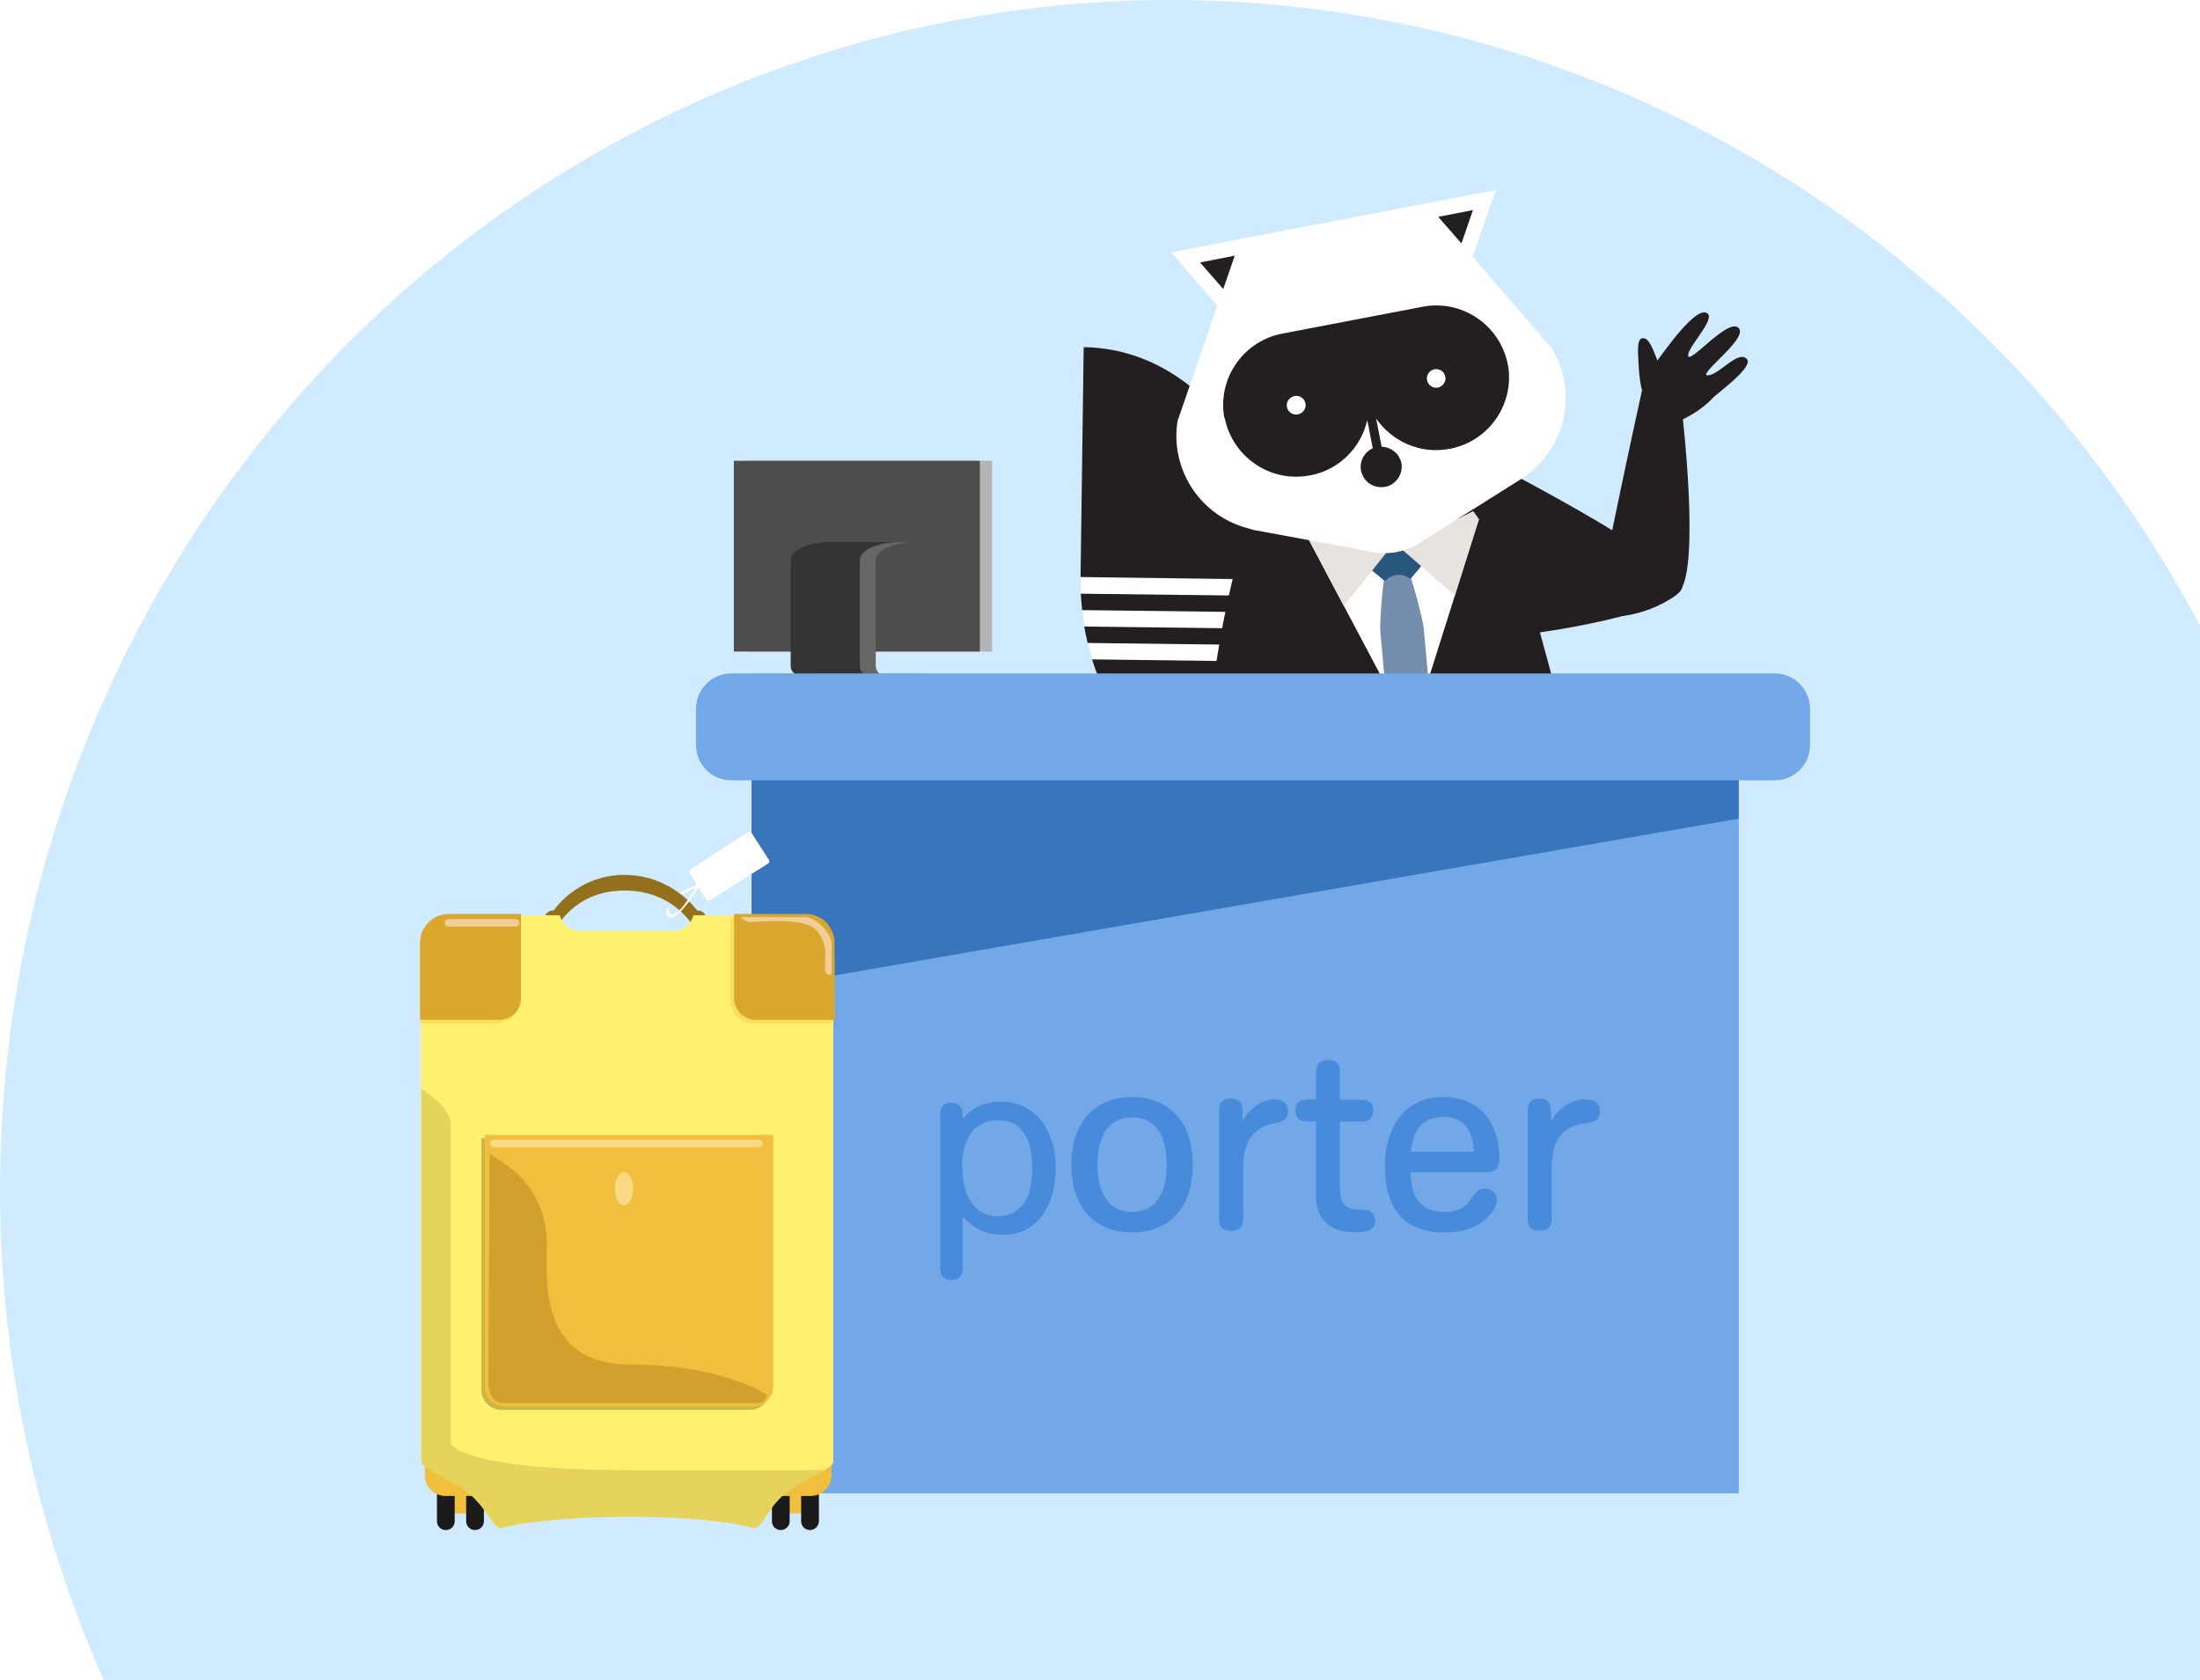 <svg width="220" height="168" viewBox="0 0 220 168" fill="none" xmlns="http://www.w3.org/2000/svg">
<g clip-path="url(#clip0_1509_19523)">
<ellipse cx="117" cy="119" rx="117" ry="119" fill="#D0EBFF"/>
<path d="M147.163 45.268C147.163 45.268 168.843 56.266 168.217 58.741C167.59 61.217 153.659 63.536 150.868 63.536C148.102 63.51 147.163 45.268 147.163 45.268Z" fill="#231F20"/>
<path d="M127.257 80.971C116.509 80.84 107.9 70.416 108.082 57.725L127.57 57.986L127.257 80.971Z" fill="white"/>
<path d="M108.369 34.714C119.118 34.844 127.727 45.268 127.545 57.959L108.056 57.699L108.369 34.714Z" fill="#231F20"/>
<path d="M127.362 69.452L110.509 69.243C110.77 69.817 111.057 70.364 111.37 70.885L127.414 71.146L127.362 69.452ZM127.388 66.168L109.205 65.934C109.387 66.507 109.57 67.054 109.779 67.576L127.362 67.81L127.388 66.168ZM127.31 72.735L112.387 72.553C112.779 73.126 113.222 73.674 113.666 74.221L127.284 74.403L127.31 72.735ZM127.284 76.045L115.257 75.889C115.883 76.488 116.562 77.061 117.266 77.556L127.258 77.687L127.284 76.045ZM127.232 79.329L120.031 79.224C122.249 80.293 124.675 80.918 127.206 80.97L127.232 79.329ZM127.44 62.885L108.422 62.65C108.526 63.197 108.631 63.745 108.761 64.292L127.414 64.527L127.44 62.885ZM108.083 59.367C108.109 59.914 108.161 60.461 108.213 61.008L127.467 61.243L127.493 59.601L108.083 59.367Z" fill="#231F20"/>
<path d="M119.588 85.218C119.588 85.218 121.075 59.341 125.823 50.637C130.571 41.933 150.033 48.656 150.033 48.656L159.921 85.036L119.588 85.218Z" fill="#231F20"/>
<path d="M130.623 53.477L141.136 73.335L147.893 51.914" fill="white"/>
<path d="M141.032 57.673L140.38 56.787L138.893 56.917L138.423 57.907C138.241 58.611 137.954 62.52 138.032 63.119C138.058 63.354 138.502 68.331 138.502 68.331L141.137 73.309L142.832 67.914C142.832 67.914 142.389 62.963 142.363 62.728C142.311 62.129 141.345 58.35 141.032 57.673Z" fill="#748DAD"/>
<path d="M139.702 57.49C140.197 57.438 140.667 57.595 141.032 57.907L142.258 56.448L139.415 54.077L137.041 56.917L138.501 58.116C138.788 57.777 139.206 57.543 139.702 57.49Z" fill="#29567D"/>
<path d="M130.623 53.477L132.971 57.934L134.38 60.592L138.945 54.885L131.092 52.565L130.623 53.477Z" fill="#E8E3DE"/>
<path d="M147.893 51.914L146.328 56.865L145.493 59.549L140.015 54.78L147.319 51.106L147.893 51.914Z" fill="#E8E3DE"/>
<path d="M117.814 45.399C117.579 44.226 117.579 43.053 117.787 41.933H117.814L121.727 30.571L117.109 25.228L149.589 19L147.267 25.671L155.12 34.766H155.146C155.746 35.73 156.19 36.825 156.398 37.998C157.129 41.776 155.511 45.451 152.537 47.588L152.198 47.848L141.632 54.494C141.632 54.494 141.502 54.572 141.267 54.676L141.215 54.702C141.163 54.728 141.111 54.754 141.032 54.78C140.563 54.989 140.093 55.119 139.676 55.197C139.258 55.275 138.789 55.328 138.267 55.301C138.189 55.301 138.136 55.301 138.058 55.301H137.98C137.745 55.275 137.589 55.249 137.589 55.249L125.301 52.982L124.884 52.852C121.414 51.992 118.544 49.177 117.814 45.399Z" fill="white"/>
<path d="M122.431 41.776C121.727 37.867 124.31 34.115 128.223 33.359L142.258 30.675C146.172 29.919 149.955 32.473 150.763 36.356V36.408L150.789 36.46C151.494 40.369 148.911 44.122 144.998 44.877H144.972C142.05 45.451 139.206 44.148 137.615 41.855L137.98 43.731L138.163 44.669C138.71 44.695 139.232 44.929 139.597 45.294C139.676 45.373 139.728 45.425 139.78 45.503C139.937 45.737 140.067 45.998 140.145 46.311C140.197 46.545 140.171 46.78 140.145 46.988C140.067 47.457 139.832 47.9 139.467 48.213C139.206 48.448 138.893 48.63 138.502 48.682C138.136 48.76 137.771 48.708 137.432 48.604C136.989 48.448 136.597 48.135 136.362 47.718C136.258 47.535 136.154 47.301 136.102 47.093C136.049 46.78 136.049 46.493 136.128 46.206C136.154 46.102 136.18 46.024 136.206 45.946C136.415 45.451 136.78 45.034 137.276 44.825L137.093 43.887L136.728 42.011C136.102 44.747 133.936 46.988 131.014 47.535H130.988C127.075 48.291 123.292 45.737 122.483 41.855V41.802L122.431 41.776Z" fill="#231F20"/>
<path d="M130.545 40.343C130.649 40.838 130.31 41.333 129.788 41.438C129.292 41.542 128.797 41.203 128.692 40.708C128.588 40.213 128.927 39.718 129.423 39.613C129.945 39.483 130.44 39.822 130.545 40.343Z" fill="white"/>
<path d="M144.528 37.659C144.633 38.154 144.293 38.649 143.798 38.753C143.302 38.858 142.806 38.519 142.702 38.024C142.598 37.529 142.937 37.033 143.432 36.929C143.954 36.825 144.424 37.138 144.528 37.659Z" fill="white"/>
<path d="M143.824 21.684L146.146 24.342L147.294 21.007L143.824 21.684Z" fill="#231F20"/>
<path d="M120.004 26.245L122.326 28.903L123.474 25.567L120.004 26.245Z" fill="#231F20"/>
<path d="M164.225 39.066C163.99 38.441 163.886 36.903 163.886 36.903C163.834 35.548 163.599 33.932 164.225 33.828C164.929 33.698 165.347 35.079 165.738 36.043C166.443 35.131 169.547 30.623 170.695 31.3C171.712 31.9 168.373 35.053 168.869 35.678C169.443 35.887 172.782 31.9 173.826 32.76C174.921 33.672 170.434 36.929 170.617 37.502C171.634 37.841 173.852 34.818 174.713 35.939C175.339 36.747 171.53 39.483 171.243 39.822C170.225 40.968 168.425 41.959 167.356 42.324L164.225 39.066Z" fill="#231F20"/>
<path d="M168.216 41.255C168.216 41.255 170.068 57.021 167.903 59.184C165.738 61.347 159.842 62.598 159.842 60.722C159.842 58.846 164.199 39.04 164.199 39.04" fill="#231F20"/>
<path d="M99.212 46.076H74.61V65.152H99.212V46.076Z" fill="#B3B3B3"/>
<path d="M97.985 46.076H73.384V65.152H97.985V46.076Z" fill="#4D4D4D"/>
<path d="M87.576 66.637V55.979C87.576 55.015 89.376 54.207 91.594 54.207H84.68C82.463 54.207 80.663 54.989 80.663 55.979V66.637C80.663 67.602 82.463 68.409 84.68 68.409H91.594C89.376 68.409 87.576 67.602 87.576 66.637Z" fill="#666666"/>
<path d="M85.984 66.637V55.979C85.984 55.015 87.785 54.207 90.002 54.207H83.089C80.871 54.207 79.071 54.989 79.071 55.979V66.637C79.071 67.602 80.871 68.409 83.089 68.409H90.002C87.811 68.409 85.984 67.602 85.984 66.637Z" fill="#333333"/>
<path d="M99.081 70.078H80.61V68.305C80.61 67.81 81.028 67.393 81.523 67.393H98.246C98.716 67.393 99.081 67.758 99.081 68.227V70.078Z" fill="#808080"/>
<path d="M92.715 70.078H74.245V68.305C74.245 67.81 74.662 67.393 75.158 67.393H91.88C92.35 67.393 92.715 67.758 92.715 68.227V70.078V70.078Z" fill="#4D4D4D"/>
<path d="M173.877 77.348H75.158V149.326H173.877V77.348Z" fill="#72A8E8"/>
<path d="M75.158 98.978L173.877 81.856V77.348H75.158V98.978Z" fill="#3975BD"/>
<path d="M177.478 78.026H73.124C71.194 78.026 69.602 76.462 69.602 74.507V70.859C69.602 68.931 71.167 67.341 73.124 67.341H177.478C179.409 67.341 181 68.905 181 70.859V74.507C181 76.462 179.435 78.026 177.478 78.026Z" fill="#72A8E8"/>
<path d="M69.706 93.245C69.706 93.245 67.802 89.049 62.453 89.049C57.132 89.049 55.384 93.245 55.384 93.245C54.888 93.245 54.471 92.88 54.471 92.463V91.811C54.471 91.368 54.862 91.03 55.384 91.03C55.384 91.03 57.705 87.486 62.453 87.486C67.202 87.486 69.706 91.03 69.706 91.03C70.202 91.03 70.619 91.395 70.619 91.811V92.463C70.593 92.906 70.202 93.245 69.706 93.245Z" fill="#93711C"/>
<path d="M47.244 149.248H44.922V151.332H47.244V149.248Z" fill="#F2BE3D"/>
<path d="M44.583 153C44.087 153 43.696 152.609 43.696 152.114V148.7C43.696 148.205 44.087 147.814 44.583 147.814C45.079 147.814 45.47 148.205 45.47 148.7V152.114C45.47 152.609 45.079 153 44.583 153Z" fill="#1B1B1B"/>
<path d="M47.505 153C47.009 153 46.618 152.609 46.618 152.114V148.7C46.618 148.205 47.009 147.814 47.505 147.814C48 147.814 48.392 148.205 48.392 148.7V152.114C48.392 152.609 48 153 47.505 153Z" fill="#1B1B1B"/>
<path d="M55.331 149.586H44.531C43.409 149.586 42.496 148.674 42.496 147.554V137.103C42.496 135.983 43.409 135.071 44.531 135.071H55.331C56.453 135.071 57.366 135.983 57.366 137.103V147.554C57.366 148.648 56.453 149.586 55.331 149.586Z" fill="#F2BE3D"/>
<path d="M80.715 149.248H78.394V151.332H80.715V149.248Z" fill="#F2BE3D"/>
<path d="M78.08 153C77.585 153 77.193 152.609 77.193 152.114V148.7C77.193 148.205 77.585 147.814 78.08 147.814C78.576 147.814 78.967 148.205 78.967 148.7V152.114C78.967 152.609 78.55 153 78.08 153Z" fill="#1B1B1B"/>
<path d="M81.002 153C80.506 153 80.115 152.609 80.115 152.114V148.7C80.115 148.205 80.506 147.814 81.002 147.814C81.498 147.814 81.889 148.205 81.889 148.7V152.114C81.889 152.609 81.472 153 81.002 153Z" fill="#1B1B1B"/>
<path d="M81.107 149.586H70.306C69.184 149.586 68.271 148.674 68.271 147.554V137.103C68.271 135.983 69.184 135.071 70.306 135.071H81.107C82.229 135.071 83.142 135.983 83.142 137.103V147.554C83.142 148.648 82.229 149.586 81.107 149.586Z" fill="#F2BE3D"/>
<path d="M80.611 91.525H69.341C69.132 92.385 68.324 93.062 67.385 93.062H57.941C57.001 93.062 56.193 92.411 55.984 91.525H44.844C43.357 91.525 42.131 92.749 42.131 94.261V146.172C42.131 146.85 45.366 148.023 46.905 149.352C48.862 151.019 49.279 152.818 50.088 152.818C50.088 152.818 53.949 151.671 62.976 151.671C72.002 151.671 75.42 152.818 75.42 152.818C76.203 152.818 76.672 150.915 78.498 149.352C80.22 147.918 83.325 146.876 83.325 146.172V94.287C83.351 92.775 82.125 91.525 80.611 91.525Z" fill="#FFF170"/>
<path opacity="0.4" d="M44.714 91.733C43.983 91.733 43.279 92.02 42.783 92.515C42.392 93.01 42.131 93.609 42.131 94.287V102.313H49.749C50.949 102.313 51.94 101.349 51.94 100.124V91.733H44.714Z" fill="#F2BE3D"/>
<path d="M49.931 101.975H42V94.287C42 92.698 43.278 91.394 44.844 91.394H52.096V99.786C52.122 101.011 51.131 101.975 49.931 101.975Z" fill="#D9A72D"/>
<path opacity="0.4" d="M83.142 102.313H75.263C74.063 102.313 73.072 101.349 73.072 100.124V91.733H80.272C81.837 91.733 83.116 93.036 83.116 94.626L83.142 102.313Z" fill="#F2BE3D"/>
<path d="M83.481 101.975H75.602C74.402 101.975 73.41 101.011 73.41 99.786V91.394H80.611C82.176 91.394 83.454 92.698 83.454 94.287L83.481 101.975Z" fill="#D9A72D"/>
<path d="M74.767 83.238C73.854 83.837 72.914 84.436 71.975 85.036C71.062 85.635 70.149 86.209 69.236 86.808C68.897 87.016 68.871 87.147 69.079 87.486C69.21 87.694 69.34 87.876 69.471 88.085C69.732 88.476 69.706 88.502 69.262 88.684C68.819 88.867 68.349 89.075 67.958 89.31L68.219 89.44C68.61 89.206 69.053 88.997 69.523 88.814C69.392 89.179 69.158 89.414 68.975 89.674C68.558 90.3 68.166 90.951 67.488 91.342C67.332 91.447 67.149 91.551 66.992 91.394C66.836 91.238 66.836 91.03 66.888 90.847C66.888 90.821 66.914 90.821 66.914 90.795L66.731 90.717C66.705 90.847 66.653 90.951 66.653 91.082C66.627 91.316 66.679 91.525 66.888 91.681C67.097 91.811 67.279 91.733 67.488 91.629C67.801 91.473 68.036 91.212 68.245 90.951C68.766 90.378 69.21 89.753 69.601 89.101C69.81 88.736 69.862 88.736 70.071 89.101C70.227 89.31 70.358 89.544 70.514 89.779C70.723 90.091 70.879 90.144 71.166 89.935C73.019 88.736 74.871 87.564 76.749 86.391C76.958 86.261 76.984 86.13 76.854 85.922C76.306 85.088 75.784 84.254 75.236 83.42C75.106 83.133 74.975 83.107 74.767 83.238Z" fill="white"/>
<path opacity="0.4" d="M76.985 113.832V138.98C76.985 140.074 76.072 140.986 74.976 140.986H50.14C49.044 140.986 48.131 140.074 48.131 138.98V113.832H76.985Z" fill="#815E07"/>
<path d="M77.324 113.493V138.641C77.324 139.735 76.41 140.648 75.315 140.648H50.478C49.383 140.648 48.47 139.735 48.47 138.641V113.493H77.324Z" fill="#F2BE3D"/>
<path d="M62.401 120.53C62.906 120.53 63.315 119.783 63.315 118.862C63.315 117.941 62.906 117.194 62.401 117.194C61.897 117.194 61.488 117.941 61.488 118.862C61.488 119.783 61.897 120.53 62.401 120.53Z" fill="#FCD984"/>
<path d="M49.383 114.327H75.889" stroke="#FCD984" stroke-width="0.75" stroke-miterlimit="10" stroke-linecap="round"/>
<path d="M44.843 92.281H51.548" stroke="#F1CD97" stroke-width="0.75" stroke-miterlimit="10" stroke-linecap="round"/>
<path d="M74.115 91.707C74.115 91.707 79.306 91.707 80.48 91.707C81.654 91.707 83.168 93.375 83.168 94.391C83.168 95.408 83.168 97.414 83.168 97.414C83.168 97.414 82.489 97.753 82.489 96.737C82.489 95.721 82.828 94.391 81.654 93.036C80.48 91.681 75.784 92.202 75.106 92.202C74.428 92.202 74.115 91.707 74.115 91.707Z" fill="#F1CD97"/>
<path opacity="0.3" d="M48.966 115.344C48.966 115.344 50.531 116.386 51.314 117.011C53.322 118.679 54.679 121.207 54.679 124.386C54.679 128.087 53.844 136.452 63.08 136.452C72.315 136.452 76.672 139.475 76.672 139.475C76.672 139.475 76.828 140.309 75.498 140.309C74.167 140.309 51.679 140.309 50.505 140.309C49.331 140.309 48.835 139.475 48.835 138.12C48.835 136.765 48.966 115.344 48.966 115.344Z" fill="#815E07"/>
<path opacity="0.2" d="M63.21 147.006C45.757 147.006 45.079 144.322 45.079 144.322C45.079 144.322 45.079 114.483 45.079 112.477C45.079 110.913 43.018 109.428 42.131 108.881V146.172C42.131 146.85 45.366 148.023 46.905 149.352C48.862 151.019 49.279 152.818 50.088 152.818C50.088 152.818 53.949 151.671 62.976 151.671C72.002 151.671 75.42 152.818 75.42 152.818C76.203 152.818 76.672 150.915 78.498 149.352C79.62 148.387 81.394 147.632 82.438 147.006C81.603 147.006 77.846 147.006 63.21 147.006Z" fill="#815E07"/>
<g clip-path="url(#clip1_1509_19523)">
<path d="M94 111.375C94 111.287 94.015 111.184 94.044 111.067C94.073 110.949 94.117 110.817 94.19 110.7C94.263 110.582 94.366 110.479 94.512 110.391C94.658 110.303 94.863 110.274 95.126 110.274C95.17 110.274 95.258 110.274 95.36 110.288C95.463 110.303 95.58 110.332 95.711 110.406C95.989 110.538 96.15 110.729 96.194 110.964C96.238 111.199 96.267 111.507 96.267 111.889C96.765 111.302 97.32 110.861 97.95 110.582C98.579 110.303 99.281 110.156 100.07 110.156C100.86 110.156 101.592 110.303 102.265 110.597C102.937 110.891 103.523 111.331 104.005 111.889C104.488 112.462 104.868 113.152 105.146 113.975C105.424 114.797 105.57 115.737 105.57 116.794C105.57 117.573 105.483 118.351 105.293 119.144C105.117 119.937 104.81 120.657 104.4 121.288C103.991 121.935 103.449 122.449 102.791 122.86C102.118 123.256 101.314 123.462 100.334 123.462C99.822 123.462 99.383 123.418 98.988 123.33C98.608 123.242 98.242 123.11 97.935 122.948C97.613 122.786 97.32 122.596 97.057 122.375C96.794 122.155 96.531 121.935 96.267 121.714V126.869C96.267 126.957 96.253 127.06 96.238 127.178C96.209 127.295 96.165 127.427 96.092 127.545C96.019 127.662 95.902 127.78 95.755 127.868C95.594 127.956 95.39 128 95.141 128C94.965 128 94.775 127.956 94.585 127.883C94.336 127.75 94.19 127.589 94.117 127.413C94.058 127.236 94.015 127.045 94.015 126.869V111.375H94ZM103.215 116.838C103.215 116.515 103.201 116.075 103.157 115.546C103.113 115.017 102.981 114.489 102.762 113.96C102.543 113.446 102.191 112.991 101.738 112.609C101.27 112.227 100.626 112.036 99.793 112.036C98.622 112.036 97.73 112.447 97.13 113.27C96.516 114.092 96.223 115.223 96.223 116.648C96.223 117.367 96.296 118.028 96.443 118.63C96.589 119.232 96.808 119.761 97.116 120.202C97.408 120.642 97.789 120.995 98.227 121.244C98.666 121.494 99.193 121.612 99.778 121.612C100.436 121.612 100.977 121.479 101.402 121.2C101.826 120.936 102.162 120.628 102.382 120.304C102.733 119.834 102.952 119.276 103.055 118.63C103.172 118.013 103.215 117.411 103.215 116.838Z" fill="#488BDB"/>
<path d="M113.206 109.774C109.754 109.774 107.209 111.992 107.209 116.471C107.209 120.951 109.769 123.168 113.206 123.168C116.658 123.168 119.204 120.965 119.204 116.471C119.204 111.977 116.658 109.774 113.206 109.774ZM113.206 121.259C111.144 121.259 109.681 119.834 109.681 116.457C109.681 113.079 111.158 111.654 113.206 111.654C115.269 111.654 116.746 113.079 116.746 116.457C116.746 119.834 115.269 121.259 113.206 121.259Z" fill="#488BDB"/>
<path fill-rule="evenodd" clip-rule="evenodd" d="M108.86 111.392C109.945 110.261 111.464 109.701 113.206 109.701C114.948 109.701 116.468 110.257 117.552 111.387C118.636 112.516 119.277 114.21 119.277 116.471C119.277 118.732 118.636 120.426 117.552 121.556C116.468 122.686 114.948 123.242 113.206 123.242C111.472 123.242 109.952 122.682 108.866 121.55C107.78 120.419 107.136 118.725 107.136 116.471C107.136 114.218 107.776 112.523 108.86 111.392ZM108.966 111.494C107.914 112.591 107.282 114.246 107.282 116.471C107.282 118.697 107.918 120.351 108.971 121.449C110.024 122.546 111.503 123.095 113.206 123.095C114.917 123.095 116.395 122.549 117.447 121.454C118.498 120.359 119.13 118.704 119.13 116.471C119.13 114.238 118.498 112.584 117.447 111.489C116.395 110.393 114.917 109.848 113.206 109.848C111.496 109.848 110.017 110.397 108.966 111.494ZM110.733 112.835C110.122 113.595 109.754 114.777 109.754 116.457C109.754 118.136 110.118 119.318 110.727 120.078C111.334 120.837 112.193 121.186 113.206 121.186C114.22 121.186 115.082 120.836 115.693 120.078C116.306 119.318 116.673 118.136 116.673 116.457C116.673 114.777 116.306 113.595 115.693 112.835C115.082 112.077 114.22 111.728 113.206 111.728C112.2 111.728 111.342 112.077 110.733 112.835ZM110.619 112.743C111.26 111.944 112.164 111.581 113.206 111.581C114.255 111.581 115.163 111.944 115.806 112.743C116.448 113.539 116.819 114.758 116.819 116.457C116.819 118.155 116.448 119.374 115.806 120.171C115.163 120.969 114.255 121.332 113.206 121.332C112.157 121.332 111.253 120.969 110.613 120.171C109.975 119.374 109.608 118.155 109.608 116.457C109.608 114.758 109.979 113.539 110.619 112.743Z" fill="#488BDB"/>
<path d="M124.235 116.75C124.235 114.283 125.157 113.314 125.888 112.844C126.561 112.433 127.102 112.33 127.629 112.212C128.053 112.124 128.726 112.007 128.726 111.111C128.726 110.009 127.761 110.009 127.366 110.009C126.005 110.009 124.674 111.199 124.177 112.477V111.14C124.177 110.435 124.001 109.921 123.08 109.921C122.158 109.921 121.983 110.45 121.983 111.14V121.788C121.983 122.493 122.188 123.007 123.124 123.007C124.045 123.007 124.25 122.478 124.25 121.788V116.75H124.235Z" fill="#488BDB"/>
<path fill-rule="evenodd" clip-rule="evenodd" d="M122.127 110.229C122.304 109.985 122.605 109.848 123.08 109.848C123.554 109.848 123.855 109.981 124.033 110.223C124.207 110.46 124.25 110.785 124.25 111.14V112.132C124.518 111.597 124.922 111.095 125.402 110.707C125.976 110.242 126.665 109.936 127.366 109.936L127.37 109.936C127.566 109.936 127.92 109.936 128.225 110.081C128.381 110.154 128.526 110.266 128.631 110.435C128.736 110.604 128.799 110.825 128.799 111.111C128.799 111.581 128.621 111.858 128.378 112.025C128.155 112.179 127.882 112.235 127.677 112.277C127.666 112.28 127.655 112.282 127.644 112.284C127.613 112.291 127.582 112.298 127.55 112.305C127.054 112.415 126.549 112.527 125.927 112.906C125.57 113.136 125.167 113.487 124.852 114.083C124.544 114.667 124.318 115.492 124.309 116.677H124.323V121.788C124.323 122.137 124.272 122.462 124.091 122.701C123.906 122.943 123.599 123.08 123.124 123.08C122.643 123.08 122.332 122.948 122.145 122.707C121.961 122.47 121.91 122.144 121.91 121.788V111.14C121.91 110.792 121.953 110.467 122.127 110.229ZM124.177 116.824H124.162V116.75C124.162 115.508 124.394 114.636 124.723 114.014C125.052 113.391 125.475 113.022 125.849 112.782L125.85 112.781C126.493 112.388 127.02 112.272 127.517 112.162C127.549 112.155 127.581 112.148 127.613 112.141L127.614 112.14C127.623 112.139 127.632 112.137 127.641 112.135C127.851 112.091 128.097 112.041 128.295 111.904C128.495 111.766 128.653 111.536 128.653 111.111C128.653 110.846 128.595 110.654 128.507 110.513C128.419 110.372 128.298 110.278 128.163 110.214C127.889 110.084 127.565 110.083 127.366 110.083C126.707 110.083 126.049 110.371 125.494 110.821C124.938 111.271 124.489 111.877 124.245 112.503L124.104 112.866V111.14C124.104 110.79 124.059 110.506 123.915 110.31C123.775 110.119 123.527 109.995 123.08 109.995C122.633 109.995 122.385 110.122 122.245 110.315C122.1 110.514 122.056 110.798 122.056 111.14V121.788C122.056 122.136 122.107 122.42 122.26 122.617C122.409 122.809 122.669 122.933 123.124 122.933C123.571 122.933 123.826 122.806 123.974 122.612C124.126 122.413 124.177 122.129 124.177 121.788V116.824Z" fill="#488BDB"/>
<path d="M130.832 112.065C130.145 112.065 129.618 111.889 129.618 111.052C129.618 110.2 130.145 110.024 130.832 110.024H131.681V107.307C131.681 106.602 131.886 106.073 132.807 106.073C133.729 106.073 133.933 106.602 133.933 107.307V110.039H136.04C136.742 110.039 137.254 110.215 137.254 111.067C137.254 111.904 136.742 112.08 136.04 112.08H133.933V118.968C133.933 120.628 134.767 121.039 135.967 121.039C136.757 121.039 137.444 121.156 137.444 122.081C137.444 122.904 136.786 123.154 135.528 123.154C132.997 123.154 131.681 121.846 131.681 119.599V112.065H130.832Z" fill="#488BDB"/>
<path fill-rule="evenodd" clip-rule="evenodd" d="M131.957 106.47C131.805 106.671 131.754 106.959 131.754 107.307V110.097H130.832C130.492 110.097 130.207 110.142 130.009 110.279C129.817 110.412 129.691 110.642 129.691 111.052C129.691 111.454 129.817 111.681 130.009 111.812C130.207 111.948 130.492 111.992 130.832 111.992H131.754V119.599C131.754 120.709 132.078 121.575 132.705 122.166C133.333 122.756 134.274 123.08 135.528 123.08C136.155 123.08 136.619 123.017 136.924 122.861C137.075 122.783 137.185 122.684 137.259 122.559C137.332 122.433 137.371 122.277 137.371 122.081C137.371 121.859 137.33 121.691 137.26 121.563C137.191 121.436 137.091 121.345 136.967 121.278C136.714 121.142 136.362 121.112 135.967 121.112C135.361 121.112 134.831 121.009 134.453 120.681C134.072 120.352 133.86 119.809 133.86 118.968V112.007H136.04C136.388 112.007 136.672 111.962 136.869 111.827C137.059 111.696 137.181 111.469 137.181 111.067C137.181 110.656 137.058 110.426 136.868 110.294C136.672 110.157 136.388 110.112 136.04 110.112H133.86V107.307C133.86 106.959 133.809 106.671 133.658 106.47C133.51 106.274 133.254 106.147 132.807 106.147C132.36 106.147 132.105 106.274 131.957 106.47ZM131.84 106.382C132.025 106.137 132.332 106 132.807 106C133.282 106 133.589 106.137 133.774 106.382C133.956 106.622 134.007 106.951 134.007 107.307V109.965H136.04C136.393 109.965 136.717 110.009 136.952 110.173C137.193 110.341 137.327 110.625 137.327 111.067C137.327 111.501 137.193 111.781 136.952 111.948C136.716 112.11 136.394 112.154 136.04 112.154H134.007V118.968C134.007 119.786 134.212 120.279 134.548 120.57C134.886 120.863 135.373 120.965 135.967 120.965C136.361 120.965 136.748 120.994 137.036 121.148C137.182 121.227 137.304 121.338 137.389 121.493C137.473 121.647 137.517 121.841 137.517 122.081C137.517 122.297 137.474 122.48 137.385 122.633C137.295 122.786 137.162 122.903 136.991 122.991C136.653 123.165 136.158 123.227 135.528 123.227C134.251 123.227 133.269 122.897 132.605 122.273C131.941 121.648 131.608 120.737 131.608 119.599V112.139H130.832C130.486 112.139 130.163 112.095 129.926 111.933C129.683 111.767 129.545 111.487 129.545 111.052C129.545 110.61 129.683 110.326 129.926 110.158C130.163 109.994 130.486 109.951 130.832 109.951H131.608V107.307C131.608 106.951 131.659 106.622 131.84 106.382Z" fill="#488BDB"/>
<path d="M148.473 118.939C147.976 118.939 147.698 119.203 147.274 119.776C146.718 120.554 146.148 121.259 144.436 121.259C141.189 121.259 141.013 118.439 140.984 117.132H148.707C149.351 117.132 149.863 116.897 149.863 115.943C149.863 112.051 147.757 109.774 144.348 109.774C140.033 109.774 138.556 113.402 138.556 116.559C138.556 121.714 141.35 123.168 144.392 123.168C146.338 123.168 147.698 122.64 148.649 121.744C149.322 121.127 149.614 120.495 149.614 119.996C149.6 119.247 149.058 118.939 148.473 118.939ZM144.363 111.61C146.806 111.61 147.376 113.505 147.464 115.238H140.999C141.203 113.182 142.066 111.61 144.363 111.61Z" fill="#488BDB"/>
<path fill-rule="evenodd" clip-rule="evenodd" d="M139.774 111.941C140.696 110.619 142.167 109.701 144.348 109.701C146.069 109.701 147.469 110.276 148.438 111.35C149.406 112.422 149.936 113.984 149.936 115.943C149.936 116.433 149.804 116.754 149.574 116.951C149.346 117.146 149.036 117.206 148.707 117.206H141.059C141.076 117.86 141.14 118.832 141.568 119.652C141.79 120.076 142.108 120.458 142.568 120.735C143.029 121.012 143.635 121.186 144.436 121.186C145.281 121.186 145.837 121.012 146.249 120.747C146.662 120.482 146.937 120.122 147.214 119.733L147.215 119.732C147.427 119.445 147.609 119.228 147.803 119.083C148 118.936 148.209 118.865 148.473 118.865C148.778 118.865 149.077 118.945 149.304 119.129C149.533 119.315 149.68 119.601 149.687 119.995L149.687 119.996C149.687 120.523 149.38 121.173 148.699 121.798C147.731 122.709 146.351 123.242 144.392 123.242C142.861 123.242 141.381 122.876 140.283 121.851C139.185 120.825 138.483 119.15 138.483 116.559C138.483 114.971 138.854 113.258 139.774 111.941ZM139.894 112.025C138.996 113.31 138.629 114.99 138.629 116.559C138.629 119.124 139.324 120.754 140.383 121.743C141.443 122.734 142.881 123.095 144.392 123.095C146.324 123.095 147.665 122.57 148.599 121.69L148.6 121.689C149.263 121.081 149.541 120.468 149.541 119.997C149.534 119.642 149.403 119.399 149.212 119.244C149.018 119.086 148.754 119.012 148.473 119.012C148.24 119.012 148.062 119.073 147.89 119.201C147.715 119.332 147.545 119.533 147.333 119.819C147.055 120.208 146.767 120.589 146.328 120.871C145.887 121.154 145.302 121.332 144.436 121.332C143.614 121.332 142.98 121.154 142.493 120.861C142.006 120.568 141.67 120.164 141.439 119.72C140.976 118.835 140.926 117.787 140.911 117.134L140.909 117.059H148.707C149.023 117.059 149.29 117.001 149.479 116.839C149.666 116.68 149.79 116.407 149.79 115.943C149.79 114.009 149.267 112.487 148.33 111.448C147.393 110.411 146.036 109.848 144.348 109.848C142.215 109.848 140.789 110.743 139.894 112.025ZM141.08 115.164H147.387C147.337 114.326 147.17 113.468 146.736 112.815C146.292 112.147 145.562 111.684 144.363 111.684C143.233 111.684 142.466 112.069 141.953 112.699C141.451 113.316 141.187 114.177 141.08 115.164ZM141.84 112.606C142.384 111.937 143.196 111.537 144.363 111.537C145.607 111.537 146.384 112.021 146.857 112.733C147.327 113.44 147.493 114.363 147.537 115.234L147.541 115.311H140.918L140.926 115.23C141.029 114.196 141.298 113.272 141.84 112.606Z" fill="#488BDB"/>
<path d="M155.1 116.75C155.1 114.283 155.933 113.343 156.694 112.844C157.586 112.286 158.318 112.33 158.83 112.212C159.269 112.124 159.927 112.007 159.927 111.111C159.927 110.009 158.83 110.009 158.42 110.009C156.972 110.009 155.524 111.228 155.027 112.477V111.14C155.027 110.435 154.851 109.921 153.929 109.921C153.008 109.921 152.832 110.45 152.832 111.14V121.788C152.832 122.493 153.037 123.007 153.973 123.007C154.895 123.007 155.1 122.478 155.1 121.788V116.75Z" fill="#488BDB"/>
<path fill-rule="evenodd" clip-rule="evenodd" d="M152.976 110.229C153.154 109.985 153.455 109.848 153.929 109.848C154.404 109.848 154.705 109.981 154.882 110.223C155.056 110.46 155.1 110.785 155.1 111.14V112.143C155.376 111.613 155.807 111.109 156.323 110.716C156.937 110.249 157.676 109.936 158.42 109.936L158.424 109.936C158.628 109.936 159.016 109.936 159.355 110.079C159.527 110.152 159.69 110.263 159.809 110.432C159.928 110.601 160 110.823 160 111.111C160 111.581 159.826 111.858 159.584 112.025C159.359 112.181 159.082 112.237 158.869 112.279C158.861 112.281 158.853 112.283 158.845 112.284C158.711 112.315 158.565 112.335 158.409 112.356C157.947 112.42 157.389 112.496 156.733 112.906C156.362 113.15 155.973 113.501 155.677 114.092C155.38 114.685 155.173 115.525 155.173 116.75V121.788C155.173 122.137 155.122 122.462 154.94 122.701C154.755 122.943 154.448 123.08 153.973 123.08C153.492 123.08 153.181 122.948 152.994 122.707C152.81 122.47 152.759 122.144 152.759 121.788V111.14C152.759 110.792 152.803 110.467 152.976 110.229ZM153.094 110.315C152.95 110.514 152.906 110.798 152.906 111.14V121.788C152.906 122.136 152.957 122.42 153.11 122.617C153.259 122.809 153.518 122.933 153.973 122.933C154.42 122.933 154.676 122.806 154.824 122.612C154.975 122.413 155.027 122.129 155.027 121.788V116.75C155.027 115.509 155.236 114.645 155.546 114.026C155.857 113.406 156.265 113.038 156.654 112.782L156.655 112.782C157.341 112.353 157.943 112.271 158.409 112.207C158.559 112.187 158.694 112.168 158.813 112.141L158.815 112.14C158.821 112.139 158.826 112.138 158.831 112.137C159.051 112.093 159.301 112.043 159.501 111.904C159.699 111.767 159.854 111.537 159.854 111.111C159.854 110.848 159.789 110.657 159.689 110.517C159.59 110.375 159.452 110.28 159.299 110.215C158.989 110.084 158.627 110.083 158.42 110.083C157.716 110.083 157.007 110.38 156.411 110.833C155.815 111.287 155.338 111.894 155.094 112.504L154.953 112.858V111.14C154.953 110.79 154.909 110.506 154.765 110.31C154.624 110.119 154.377 109.995 153.929 109.995C153.483 109.995 153.235 110.122 153.094 110.315Z" fill="#488BDB"/>
</g>
</g>
<defs>
<clipPath id="clip0_1509_19523">
<rect width="220" height="168" fill="white"/>
</clipPath>
<clipPath id="clip1_1509_19523">
<rect width="66" height="22" fill="white" transform="translate(94 106)"/>
</clipPath>
</defs>
</svg>
